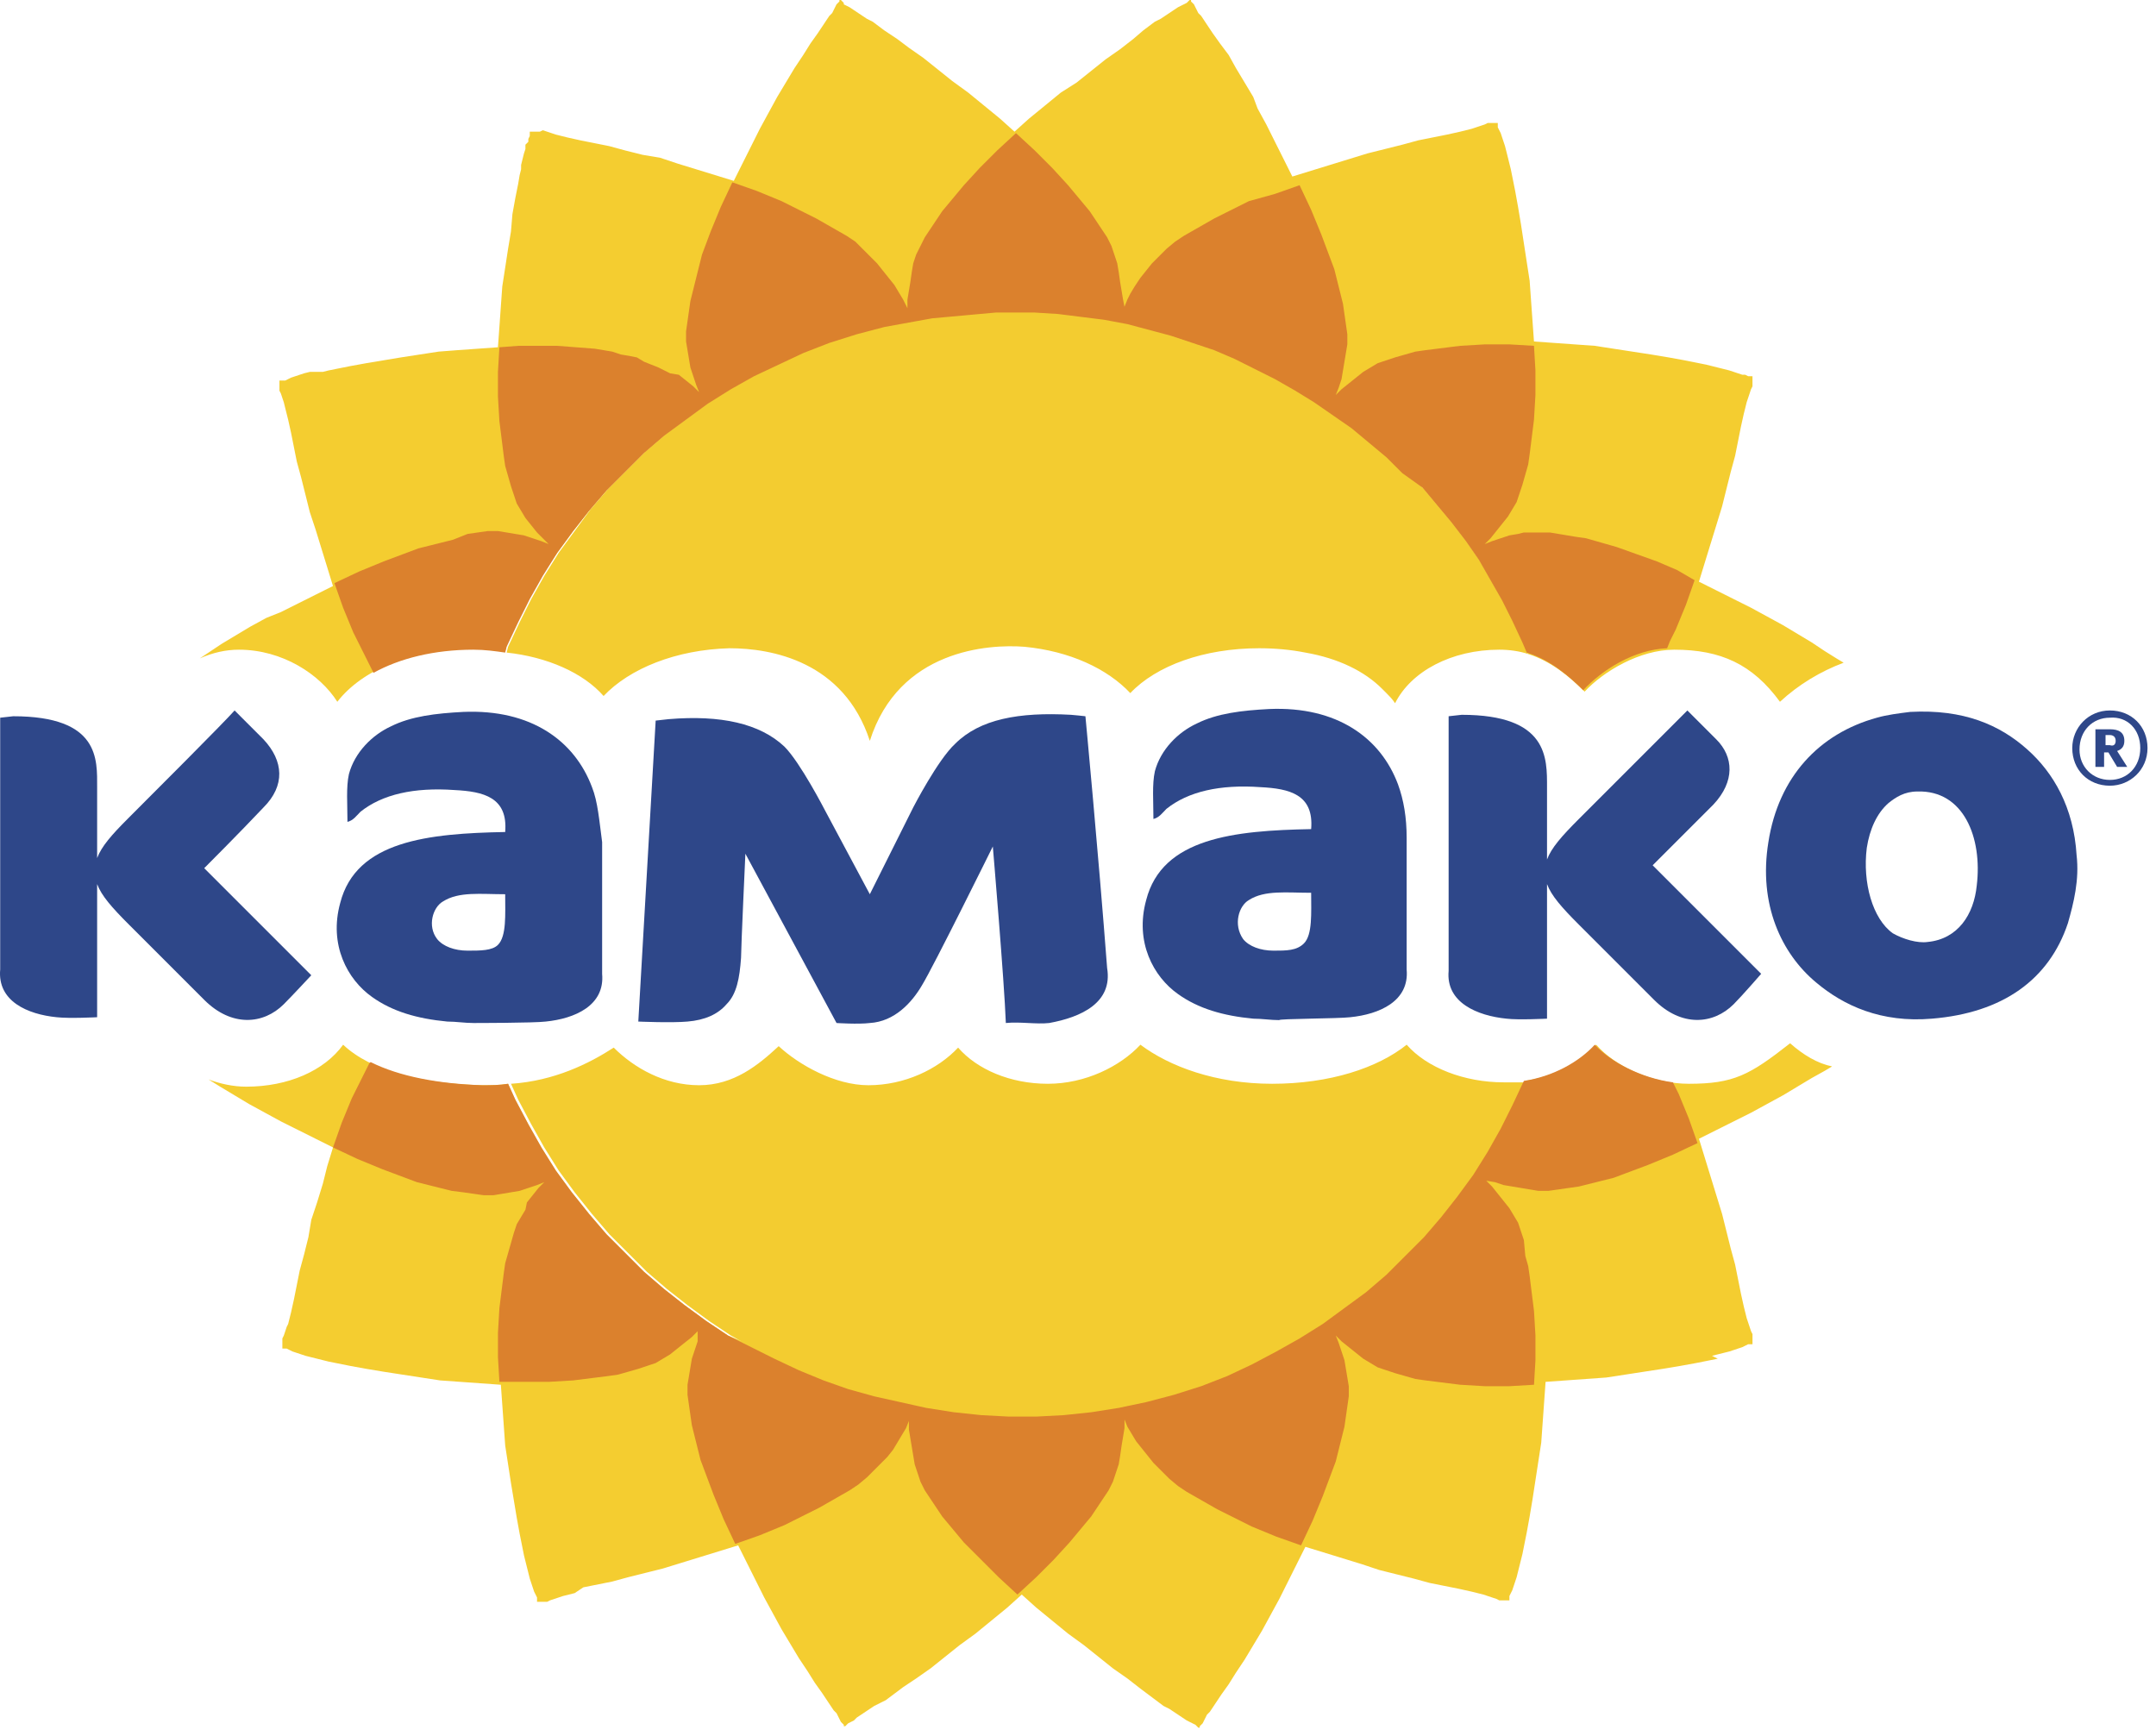 <svg width="149" height="120" viewBox="0 0 149 120" fill="none" xmlns="http://www.w3.org/2000/svg">
<path fill-rule="evenodd" clip-rule="evenodd" d="M16.512 44.9C19.512 44.9 22.113 46.6 23.312 48.5C25.012 46.3 28.512 44.8 32.712 44.8C33.513 44.8 34.212 44.9 34.913 45L35.013 44.6L35.812 42.9L36.612 41.3L37.513 39.7L38.513 38.2L39.612 36.7L40.712 35.3L41.913 33.9L43.212 32.6L44.513 31.3L45.913 30.1L47.413 29L48.913 27.9L50.513 26.9L52.112 26L53.812 25.2L55.513 24.4L57.312 23.7L59.212 23.1L61.112 22.6L62.212 22.4L63.312 22.2L64.412 22L65.513 21.8L66.612 21.7L67.713 21.6L68.812 21.5H69.912H71.513L73.112 21.6L74.713 21.8L76.312 22L77.912 22.3L79.412 22.7L80.912 23.1L82.412 23.6L83.912 24.1L85.312 24.7L86.713 25.4L88.112 26.1L89.513 26.9L90.812 27.7L92.112 28.6L93.412 29.6L94.612 30.6L95.812 31.6L96.912 32.7L98.312 33.7L99.312 34.9L100.312 36.1L101.312 37.4L102.312 38.7L103.113 40.1L103.912 41.5L104.613 42.9L105.312 44.4L105.613 45.2C107.213 45.7 108.512 46.8 109.512 47.8C110.812 46.4 113.312 44.9 115.713 44.9C118.912 44.9 121.112 45.9 123.012 48.5C124.312 47.3 125.813 46.4 127.413 45.8L126.913 45.5L126.113 45L125.212 44.4L124.212 43.8L123.212 43.2L122.113 42.6L121.012 42L119.812 41.4L118.613 40.8L117.413 40.2L117.812 38.9L118.212 37.6L118.613 36.3L119.012 35L119.312 33.8L119.613 32.6L119.913 31.5L120.113 30.5L120.312 29.5L120.512 28.6L120.613 28.2L120.712 27.8L120.812 27.5L120.913 27.2L121.012 26.9L121.113 26.7V26.5V26.3V26.2V26.1V26H121.012H120.913H120.812L120.613 25.9H120.413L120.113 25.8L119.812 25.7L119.512 25.6L119.113 25.5L118.712 25.4L118.312 25.3L117.913 25.2L117.413 25.1L116.413 24.9L115.312 24.7L114.113 24.5L112.812 24.3L111.512 24.1L110.213 23.9L108.812 23.8L107.412 23.7L106.012 23.6L105.912 22.2L105.812 20.8L105.713 19.4L105.512 18.1L105.312 16.8L105.113 15.5L104.912 14.3L104.713 13.2L104.512 12.2L104.412 11.7L104.312 11.3L104.213 10.9L104.113 10.5L104.012 10.1L103.912 9.8L103.812 9.5L103.713 9.2L103.613 9L103.512 8.8V8.7V8.6V8.5H103.412H103.312H103.213H103.012H102.812L102.613 8.6L102.312 8.7L102.012 8.8L101.713 8.9L101.312 9L100.912 9.1L100.012 9.3L99.013 9.5L98.013 9.7L96.912 10L95.713 10.3L94.513 10.6L93.213 11L91.912 11.4L90.612 11.8L89.312 12.2L88.713 11L88.112 9.8L87.513 8.6L86.912 7.5L86.612 6.7L86.013 5.7L85.412 4.7L84.912 3.8L84.312 3L83.812 2.3L83.612 2L83.412 1.7L83.213 1.4L83.013 1.1L82.812 0.9L82.713 0.7L82.612 0.5L82.513 0.3L82.412 0.2L82.312 0.1V0H82.213L82.112 0.1L82.013 0.2L81.812 0.3L81.612 0.4L81.412 0.5L81.112 0.7L80.812 0.9L80.513 1.1L80.213 1.3L79.812 1.5L79.412 1.8L79.013 2.1L78.312 2.7L77.412 3.4L76.412 4.1L75.412 4.9L74.412 5.7L73.312 6.4L72.213 7.3L71.112 8.2L70.112 9.1L69.112 8.2L68.013 7.3L66.912 6.4L65.812 5.6L64.812 4.8L63.812 4L62.812 3.3L62.013 2.7L61.112 2.1L60.712 1.8L60.312 1.5L59.913 1.3L59.612 1.1L59.312 0.9L59.013 0.7L58.712 0.5L58.513 0.4L58.312 0.3V0.2L58.212 0.1L58.112 0H58.013V0.1L57.913 0.2L57.812 0.3L57.712 0.5L57.612 0.7L57.513 0.9L57.312 1.1L57.112 1.4L56.913 1.7L56.712 2L56.513 2.3L56.013 3L55.513 3.8L54.913 4.7L54.312 5.7L53.712 6.7L53.112 7.8L52.513 8.9L51.913 10.1L51.312 11.3L50.712 12.5L49.413 12.1L48.112 11.7L46.812 11.3L45.612 10.9L44.413 10.7L43.212 10.4L42.112 10.1L41.112 9.9L40.112 9.7L39.212 9.5L38.812 9.4L38.413 9.3L38.112 9.2L37.812 9.1L37.513 9L37.312 9.1H37.112H36.913H36.812H36.712H36.612V9.2V9.3V9.4L36.513 9.6V9.8L36.312 10V10.3L36.212 10.6L36.112 11L36.013 11.4V11.7L35.913 12.1L35.812 12.7L35.612 13.7L35.413 14.8L35.312 16L35.112 17.2L34.913 18.5L34.712 19.8L34.612 21.2L34.513 22.6L34.413 24L33.013 24.1L31.613 24.2L30.312 24.3L29.012 24.5L27.712 24.7L26.512 24.9L25.312 25.1L24.212 25.3L23.212 25.5L22.712 25.6L22.312 25.7H21.812H21.413L21.012 25.8L20.712 25.9L20.413 26L20.113 26.1L19.913 26.2L19.712 26.3H19.512H19.413H19.312V26.4V26.5V26.6V26.8V27L19.413 27.2L19.512 27.5L19.613 27.8L19.712 28.2L19.812 28.6L19.913 29L20.113 29.9L20.312 30.9L20.512 31.9L20.812 33L21.113 34.2L21.413 35.4L21.812 36.6L22.212 37.9L22.613 39.2L23.012 40.5L21.812 41.1L20.613 41.7L19.413 42.3L18.413 42.7L17.312 43.3L16.312 43.9L15.312 44.5L14.412 45.1L13.812 45.5C14.713 45.1 15.613 44.9 16.512 44.9Z" fill="#F4CD30"/>
<path fill-rule="evenodd" clip-rule="evenodd" d="M123.714 72.1C120.914 74.3 119.814 74.9 116.714 74.9C114.214 74.9 111.614 73.7 110.314 72.2C109.214 73.4 107.414 74.4 105.414 74.7L104.614 76.3L103.814 77.9L102.914 79.5L101.914 81L100.814 82.5L99.714 83.9L98.514 85.3L97.214 86.6L95.914 87.9L94.514 89.1L93.014 90.2L91.514 91.3L89.914 92.3L88.314 93.2L86.614 94.1L84.914 94.9L83.114 95.6L81.214 96.2L79.314 96.7L77.414 97.1L75.514 97.4L73.614 97.6L71.714 97.7H69.814L67.914 97.6L66.014 97.4L64.114 97.1L62.314 96.8L60.514 96.4L58.714 95.9L57.014 95.3L55.314 94.6L53.614 93.8L52.014 93L50.314 92.3L48.814 91.3L47.314 90.2L45.914 89.1L44.514 87.9L43.214 86.6L41.914 85.3L40.714 83.9L39.514 82.4L38.414 80.9L37.414 79.3L36.514 77.7L35.614 76L35.114 74.9C34.514 75 33.914 75 33.314 75C29.114 74.9 25.614 74 23.714 72.2C22.414 74 19.914 75.1 17.014 75.1C16.114 75.1 15.214 74.9 14.414 74.6L15.214 75.1L16.214 75.7L17.214 76.3L18.314 76.9L19.414 77.5L20.614 78.1L21.814 78.7L23.014 79.3L22.614 80.6L22.314 81.8L21.914 83.1L21.514 84.3L21.314 85.5L21.014 86.7L20.714 87.8L20.514 88.8L20.314 89.8L20.114 90.7L20.014 91.1L19.914 91.5L19.814 91.7L19.714 92L19.614 92.3L19.514 92.5V92.7V92.9V93V93.1V93.2H19.614H19.714H19.814L20.014 93.3L20.214 93.4L20.514 93.5L20.814 93.6L21.114 93.7L21.514 93.8L21.914 93.9L22.314 94L22.714 94.1L23.214 94.2L24.214 94.4L25.314 94.6L26.514 94.8L27.814 95L29.114 95.2L30.414 95.4L31.814 95.5L33.214 95.6L34.614 95.7L34.714 97.1L34.814 98.5L34.914 99.9L35.114 101.2L35.314 102.5L35.514 103.7L35.714 104.9L35.914 106L36.114 107L36.214 107.5L36.314 107.9L36.414 108.3L36.514 108.7L36.614 109.1L36.714 109.4L36.814 109.7L36.914 110L37.014 110.2L37.114 110.4V110.5V110.6V110.7H37.214H37.314H37.414H37.614H37.814L38.014 110.6L38.314 110.5L38.614 110.4L38.914 110.3L39.314 110.2L39.714 110.1L40.314 109.7L41.314 109.5L42.314 109.3L43.414 109L44.614 108.7L45.814 108.4L47.114 108L48.414 107.6L49.714 107.2L51.014 106.8L51.614 108L52.214 109.2L52.814 110.4L53.414 111.5L54.014 112.6L54.614 113.6L55.214 114.6L55.814 115.5L56.314 116.3L56.814 117L57.014 117.3L57.214 117.6L57.414 117.9L57.614 118.2L57.814 118.4L57.914 118.6L58.014 118.8L58.114 119L58.214 119.1L58.314 119.2V119.3H58.414L58.514 119.2L58.614 119.1L58.814 119L59.014 118.9L59.214 118.7L59.514 118.5L59.814 118.3L60.114 118.1L60.414 117.9L60.814 117.7L61.214 117.5L61.614 117.2L62.414 116.6L63.314 116L64.314 115.3L65.314 114.5L66.314 113.7L67.414 112.9L68.514 112L69.614 111.1L70.614 110.2L71.614 111.1L72.714 112L73.814 112.9L74.914 113.7L75.914 114.5L76.914 115.3L77.914 116L78.814 116.7L79.614 117.3L80.014 117.6L80.414 117.9L80.814 118.1L81.114 118.3L81.414 118.5L81.714 118.7L82.014 118.9L82.214 119L82.414 119.1L82.614 119.2L82.714 119.3L82.814 119.4H82.914V119.3L83.014 119.2L83.114 119.1L83.214 118.9L83.314 118.7L83.414 118.5L83.614 118.3L83.814 118L84.014 117.7L84.214 117.4L84.414 117.1L84.914 116.4L85.414 115.6L86.014 114.7L86.614 113.7L87.214 112.7L87.814 111.6L88.414 110.5L89.014 109.3L89.614 108.1L90.214 106.9L91.514 107.3L92.814 107.7L94.114 108.1L95.314 108.5L96.514 108.8L97.714 109.1L98.814 109.4L99.814 109.6L100.814 109.8L101.714 110L102.114 110.1L102.514 110.2L102.814 110.3L103.114 110.4L103.414 110.5L103.614 110.6H103.814H104.014H104.114H104.214H104.314V110.5V110.4V110.3L104.414 110.1L104.514 109.9L104.614 109.6L104.714 109.3L104.814 109L104.914 108.6L105.014 108.2L105.114 107.8L105.214 107.4L105.314 106.9L105.514 105.9L105.714 104.8L105.914 103.6L106.114 102.3L106.314 101L106.514 99.7L106.614 98.3L106.714 96.9L106.814 95.5L108.214 95.4L109.614 95.3L111.014 95.2L112.314 95L113.614 94.8L114.914 94.6L116.114 94.4L117.214 94.2L118.214 94L118.714 93.9L118.314 93.7L118.714 93.6L119.114 93.5L119.514 93.4L119.814 93.3L120.114 93.2L120.414 93.1L120.614 93L120.814 92.9H120.914H121.014H121.114V92.8V92.7V92.6V92.4V92.2L121.014 92L120.914 91.7L120.814 91.4L120.714 91.1L120.614 90.7L120.514 90.3L120.314 89.4L120.114 88.4L119.914 87.4L119.614 86.3L119.314 85.1L119.014 83.9L118.614 82.6L118.214 81.3L117.814 80L117.414 78.7L118.614 78.1L119.814 77.5L121.014 76.9L122.114 76.3L123.214 75.7L124.214 75.1L125.214 74.5L126.114 74L126.614 73.7C125.614 73.5 124.614 72.9 123.714 72.1Z" fill="#F4CD30"/>
<path fill-rule="evenodd" clip-rule="evenodd" d="M41.714 48.1C43.514 46.2 46.714 44.9 50.414 44.8C53.314 44.8 58.314 45.7 60.114 51.2C62.114 44.9 68.314 44.5 70.814 44.7C73.914 45 76.514 46.2 78.114 47.9C79.914 46 83.214 44.8 87.014 44.8C88.114 44.8 89.214 44.9 90.214 45.1C92.514 45.5 94.314 46.4 95.514 47.6L95.614 47.7C95.714 47.8 95.714 47.8 95.814 47.9C96.014 48.1 96.214 48.3 96.414 48.6C97.514 46.4 100.314 44.9 103.614 44.9C104.314 44.9 105.014 45 105.614 45.2L105.314 44.5L104.614 43L103.914 41.6L103.114 40.2L102.314 38.8L101.414 37.5L100.414 36.2L99.414 35L98.414 33.8L97.314 32.7L96.214 31.6L95.014 30.6L93.814 29.6L92.514 28.7L91.214 27.8L89.914 27L88.514 26.2L87.114 25.5L85.714 24.8L84.314 24.2L82.814 23.7L81.314 23.2L79.814 22.8L78.314 22.4L76.714 22.1L75.014 21.7L73.414 21.5L71.814 21.4H70.214H69.114L68.014 21.5L66.914 21.6L65.714 21.7L64.614 21.8L63.514 22L62.414 22.2L61.314 22.4L59.314 23L57.414 23.6L55.614 24.3L53.914 25.1L52.214 25.9L50.614 26.8L49.014 27.8L47.514 28.9L46.014 30L44.614 31.2L43.314 32.5L42.014 33.8L40.814 35.2L39.714 36.7L38.614 38.2L37.614 39.8L36.714 41.4L35.914 43L35.114 44.7L35.014 45.1C37.814 45.4 40.314 46.5 41.714 48.1Z" fill="#F3CC30"/>
<path fill-rule="evenodd" clip-rule="evenodd" d="M103.914 74.8C101.214 74.8 98.615 73.8 97.215 72.2C95.215 73.8 91.915 74.9 87.915 74.9C84.014 74.9 80.814 73.7 78.814 72.2C77.415 73.7 75.014 74.9 72.415 74.9C69.814 74.9 67.514 73.9 66.215 72.4C64.814 73.9 62.514 75 60.014 75C57.715 75 55.215 73.6 53.815 72.3C52.414 73.6 50.715 75 48.315 75C45.914 75 43.815 73.8 42.414 72.4C40.715 73.5 38.315 74.7 35.315 74.9L35.815 76L36.715 77.7L37.614 79.3L38.614 80.9L39.715 82.4L40.914 83.9L42.114 85.3L43.414 86.6L44.715 87.9L46.114 89.1L47.514 90.2L49.014 91.3L50.514 92.3L52.114 93.2L53.715 94L55.414 94.8L57.114 95.5L58.815 96.1L60.614 96.6L62.414 97L64.215 97.4L66.115 97.7L68.014 97.9L69.915 98H71.814L73.715 97.9L75.615 97.7L77.514 97.4L79.415 97L81.314 96.5L83.215 95.9L85.014 95.2L86.715 94.4L88.415 93.5L90.014 92.6L91.615 91.6L93.115 90.5L94.615 89.4L96.014 88.2L97.314 86.9L98.615 85.6L99.814 84.2L100.914 82.8L102.014 81.3L103.014 79.7L103.914 78.1L104.714 76.5L105.514 74.8C104.914 74.8 104.414 74.8 103.914 74.8Z" fill="#F3CC30"/>
<path fill-rule="evenodd" clip-rule="evenodd" d="M115.913 39.4L114.513 38.8L113.113 38.3L111.713 37.8L110.313 37.4L109.613 37.2L108.913 37.1L108.313 37L107.713 36.9L107.113 36.8H106.513H105.713H105.313L104.913 36.9L104.313 37L103.713 37.2L103.113 37.4L102.613 37.6L103.013 37.2L103.413 36.7L103.813 36.2L104.213 35.7L104.513 35.2L104.813 34.7L105.013 34.1L105.213 33.5L105.413 32.8L105.613 32.1L105.713 31.4L105.813 30.6L105.913 29.8L106.013 29L106.113 27.3V25.6L106.013 23.9L104.313 23.8H102.613L100.913 23.9L100.113 24L99.313 24.1L98.513 24.2L97.813 24.3L97.113 24.5L96.413 24.7L95.813 24.9L95.213 25.1L94.713 25.4L94.213 25.7L93.713 26.1L93.213 26.5L92.713 26.9L92.313 27.3L92.513 26.8L92.713 26.2L92.813 25.6L92.913 25L93.013 24.4L93.113 23.8V23.1L93.013 22.4L92.913 21.7L92.813 21L92.613 20.2L92.413 19.4L92.213 18.6L91.913 17.8L91.613 17L91.313 16.2L90.613 14.5L89.813 12.8L88.113 13.4L86.313 13.9L85.513 14.3L84.713 14.7L83.913 15.1L83.213 15.5L82.513 15.9L81.813 16.3L81.213 16.7L80.613 17.2L80.113 17.7L79.613 18.2L79.213 18.7L78.813 19.2L78.413 19.8L78.113 20.3L77.913 20.7L77.713 21.2L77.613 20.7L77.513 20.1L77.413 19.5L77.313 18.8L77.213 18.2L77.013 17.6L76.813 17L76.513 16.4L76.113 15.8L75.713 15.2L75.313 14.6L74.813 14L74.313 13.4L73.813 12.8L72.713 11.6L71.513 10.4L70.213 9.2L68.913 10.4L67.713 11.6L66.613 12.8L66.113 13.4L65.613 14L65.113 14.6L64.713 15.2L64.313 15.8L63.913 16.4L63.613 17L63.313 17.6L63.113 18.2L63.013 18.8L62.913 19.5L62.813 20.1L62.713 20.7V21.3L62.413 20.7L62.113 20.2L61.813 19.7L61.413 19.2L61.013 18.7L60.613 18.2L60.113 17.7L59.613 17.2L59.113 16.7L58.513 16.3L57.813 15.9L57.113 15.5L56.413 15.1L55.613 14.7L54.813 14.3L54.013 13.9L52.313 13.2L50.613 12.6L49.813 14.3L49.113 16L48.813 16.8L48.513 17.6L48.313 18.4L48.113 19.2L47.913 20L47.713 20.8L47.613 21.5L47.513 22.2L47.413 22.9V23.6L47.513 24.2L47.613 24.8L47.713 25.4L47.913 26L48.113 26.6L48.313 27.1L47.913 26.7L47.413 26.3L46.913 25.9L46.313 25.8L45.913 25.6L45.513 25.4L45.013 25.2L44.513 25L44.013 24.7L43.513 24.6L42.913 24.5L42.313 24.3L41.113 24.1L39.813 24L38.513 23.9H37.113H35.813L34.513 24L34.413 25.7V27.4L34.513 29.1L34.613 29.9L34.713 30.7L34.813 31.5L34.913 32.2L35.113 32.9L35.313 33.6L35.513 34.2L35.713 34.8L36.013 35.3L36.313 35.8L36.713 36.3L37.113 36.8L37.513 37.2L37.913 37.6L37.413 37.4L36.813 37.2L36.213 37L35.613 36.9L35.013 36.8L34.413 36.7H33.713L33.013 36.8L32.313 36.9L31.313 37.3L30.513 37.5L29.713 37.7L28.913 37.9L28.113 38.2L27.313 38.5L26.513 38.8L24.813 39.5L23.113 40.3L23.713 42L24.413 43.7L24.813 44.5L25.213 45.3L25.613 46.1L25.813 46.5C27.613 45.5 30.013 44.9 32.713 44.9C33.513 44.9 34.213 45 34.913 45.1L35.013 44.7L35.813 43L36.613 41.4L37.513 39.8L38.513 38.2L39.613 36.7L40.713 35.3L41.913 33.9L43.213 32.6L44.513 31.3L45.913 30.1L47.413 29L48.913 27.9L50.513 26.9L52.113 26L53.813 25.2L55.513 24.4L57.313 23.7L59.213 23.1L61.113 22.6L62.213 22.4L63.313 22.2L64.413 22L65.513 21.9L66.613 21.8L67.713 21.7L68.813 21.6H69.913H71.513L73.113 21.7L74.713 21.9L76.313 22.1L77.913 22.4L79.413 22.8L80.913 23.2L82.413 23.7L83.913 24.2L85.313 24.8L86.713 25.5L88.113 26.2L89.513 27L90.813 27.8L92.113 28.7L93.413 29.6L94.613 30.6L95.813 31.6L96.913 32.7L98.313 33.7L99.313 34.9L100.313 36.1L101.313 37.4L102.213 38.7L103.013 40.1L103.813 41.5L104.513 42.9L105.213 44.4L105.513 45.1C107.113 45.6 108.413 46.7 109.413 47.7C110.713 46.3 112.913 44.9 115.213 44.8L115.413 44.3L115.813 43.5L116.513 41.8L117.113 40.1L115.913 39.4Z" fill="#DB812D"/>
<path fill-rule="evenodd" clip-rule="evenodd" d="M116.714 77.3L116.014 75.6L115.614 74.8C113.414 74.5 111.314 73.4 110.214 72.2C109.114 73.4 107.314 74.4 105.314 74.7L104.514 76.4L103.714 78L102.814 79.6L101.814 81.2L100.714 82.7L99.614 84.1L98.414 85.5L97.114 86.8L95.814 88.1L94.414 89.3L92.914 90.4L91.414 91.5L89.814 92.5L88.214 93.4L86.514 94.3L84.814 95.1L83.014 95.8L81.114 96.4L79.214 96.9L77.314 97.3L75.414 97.6L73.514 97.8L71.614 97.9H69.714L67.814 97.8L65.914 97.6L64.014 97.3L62.214 96.9L60.414 96.5L58.614 96L56.914 95.4L55.214 94.7L53.514 93.9L51.914 93.1L50.314 92.3L48.814 91.3L47.314 90.2L45.914 89.1L44.514 87.9L43.214 86.6L41.914 85.3L40.714 83.9L39.514 82.4L38.414 80.9L37.414 79.3L36.514 77.7L35.614 76L35.114 74.9C34.514 75 33.914 75 33.314 75C30.314 74.9 27.614 74.4 25.614 73.4L25.514 73.5L25.114 74.3L24.714 75.1L24.314 75.9L23.614 77.6L23.014 79.3L24.714 80.1L26.414 80.8L27.214 81.1L28.014 81.4L28.814 81.7L29.614 81.9L30.414 82.1L31.214 82.3L32.014 82.4L32.714 82.5L33.414 82.6H34.114L34.714 82.5L35.314 82.4L35.914 82.3L36.514 82.1L37.114 81.9L37.614 81.7L37.214 82.1L36.814 82.6L36.414 83.1L36.314 83.6L36.014 84.1L35.714 84.6L35.514 85.2L35.314 85.9L35.114 86.6L34.914 87.3L34.814 88L34.714 88.8L34.614 89.6L34.514 90.4L34.414 92.1V93.8L34.514 95.5H36.214H37.914L39.614 95.4L40.414 95.3L41.214 95.2L42.014 95.1L42.714 95L43.414 94.8L44.114 94.6L44.714 94.4L45.314 94.2L45.814 93.9L46.314 93.6L46.814 93.2L47.314 92.8L47.814 92.4L48.214 92V92.7L48.014 93.3L47.814 93.9L47.714 94.5L47.614 95.1L47.514 95.7V96.4L47.614 97.1L47.714 97.8L47.814 98.5L48.014 99.3L48.214 100.1L48.414 100.9L48.714 101.7L49.014 102.5L49.314 103.3L50.014 105L50.814 106.7L52.514 106.1L54.214 105.4L55.014 105L55.814 104.6L56.614 104.2L57.314 103.8L58.014 103.4L58.714 103L59.314 102.6L59.914 102.1L60.414 101.6L60.914 101.1L61.314 100.7L61.714 100.2L62.014 99.7L62.314 99.2L62.614 98.7L62.814 98.2V98.8L62.914 99.4L63.014 100L63.114 100.6L63.214 101.2L63.414 101.8L63.614 102.4L63.914 103L64.314 103.6L64.714 104.2L65.114 104.8L65.614 105.4L66.114 106L66.614 106.6L67.814 107.8L69.014 109L70.314 110.2L71.614 109L72.814 107.8L73.914 106.6L74.414 106L74.914 105.4L75.414 104.8L75.814 104.2L76.214 103.6L76.614 103L76.914 102.4L77.114 101.8L77.314 101.2L77.414 100.6L77.514 99.9L77.614 99.3L77.714 98.7V98.1L77.914 98.6L78.214 99.1L78.514 99.6L78.914 100.1L79.314 100.6L79.714 101.1L80.314 101.7L80.814 102.2L81.414 102.7L82.014 103.1L82.714 103.5L83.414 103.9L84.114 104.3L84.914 104.7L85.714 105.1L86.514 105.5L88.214 106.2L89.914 106.8L90.714 105.1L91.414 103.4L91.714 102.6L92.014 101.8L92.314 101L92.514 100.2L92.714 99.4L92.914 98.6L93.014 97.9L93.114 97.2L93.214 96.5V95.8L93.114 95.2L93.014 94.6L92.914 94L92.714 93.4L92.514 92.8L92.314 92.3L92.714 92.7L93.214 93.1L93.714 93.5L94.214 93.9L94.714 94.2L95.214 94.5L95.814 94.7L96.414 94.9L97.114 95.1L97.814 95.3L98.514 95.4L99.314 95.5L100.114 95.6L100.914 95.7L102.614 95.8H104.314L106.014 95.7L106.114 94V92.3L106.014 90.6L105.914 89.8L105.814 89L105.714 88.2L105.614 87.5L105.414 86.8L105.314 85.7L105.114 85.1L104.914 84.5L104.614 84L104.314 83.5L103.914 83L103.514 82.5L103.114 82L102.714 81.6L103.314 81.7L103.914 81.9L104.514 82L105.114 82.1L105.714 82.2L106.314 82.3H107.014L107.714 82.2L108.414 82.1L109.114 82L109.914 81.8L110.714 81.6L111.514 81.4L112.314 81.1L113.114 80.8L113.914 80.5L115.614 79.8L117.314 79L116.714 77.3Z" fill="#DB812D"/>
<path fill-rule="evenodd" clip-rule="evenodd" d="M76.513 66.9C75.913 59 75.013 49.5 75.013 49.5C75.013 49.5 74.113 49.4 74.013 49.4C70.413 49.2 67.713 49.7 66.013 51.4C64.813 52.5 63.113 55.8 63.113 55.8L60.113 61.8L57.013 56C57.013 56 55.313 52.7 54.213 51.6C52.513 50 49.813 49.4 46.213 49.7L45.313 49.8L44.113 70.6C44.113 70.6 46.413 70.7 47.513 70.6C48.713 70.5 49.613 70.1 50.213 69.4C50.913 68.7 51.113 67.6 51.213 66.2C51.213 65.5 51.513 59 51.513 59L57.813 70.7C57.813 70.7 59.313 70.8 60.113 70.7C61.813 70.6 63.013 69.3 63.713 68.1C64.513 66.8 68.613 58.5 68.613 58.5C68.613 58.5 69.413 67.9 69.513 70.7C70.513 70.6 71.613 70.8 72.513 70.7C74.713 70.3 76.913 69.3 76.513 66.9Z" fill="#2E4789"/>
<path fill-rule="evenodd" clip-rule="evenodd" d="M129.012 58.6C129.212 57.3 129.712 56.2 130.512 55.5C131.012 55.1 131.612 54.7 132.512 54.7C135.712 54.6 137.012 57.9 136.612 61.2C136.412 63.2 135.312 64.9 133.212 65.1C132.512 65.2 131.512 64.9 130.812 64.5C129.412 63.5 128.712 61 129.012 58.6ZM142.912 63.8C143.312 62.4 143.712 60.8 143.512 59.1C143.312 55.8 141.912 53.4 140.112 51.8C138.212 50.1 135.712 49 132.012 49.2C131.212 49.3 130.412 49.4 129.712 49.6C125.712 50.7 122.912 53.7 122.212 58.2C121.512 62.5 123.112 65.9 125.512 67.9C127.412 69.5 130.012 70.7 133.512 70.4C138.412 70 141.612 67.7 142.912 63.8Z" fill="#2E4789"/>
<path fill-rule="evenodd" clip-rule="evenodd" d="M30.613 62.3C31.713 61.6 33.213 61.8 34.913 61.8C34.913 63.2 35.013 64.7 34.413 65.3C34.013 65.7 33.213 65.7 32.313 65.7C31.413 65.7 30.613 65.4 30.213 64.9C29.513 64 29.913 62.7 30.613 62.3ZM40.913 54.4C39.713 51.2 36.713 49 32.013 49.2C30.113 49.3 28.413 49.5 27.013 50.2C25.713 50.8 24.513 52 24.113 53.5C23.913 54.4 24.013 55.6 24.013 56.8C24.413 56.7 24.613 56.4 24.913 56.1C26.413 54.9 28.613 54.4 31.413 54.6C33.413 54.7 35.113 55.1 34.913 57.5C29.613 57.6 24.613 58.1 23.513 62.4C22.713 65.3 24.013 67.7 25.713 68.9C27.113 69.9 28.813 70.4 30.913 70.6C31.513 70.6 32.113 70.7 32.713 70.7C32.713 70.7 36.913 70.7 37.713 70.6C39.713 70.4 41.813 69.5 41.613 67.3C41.613 64.5 41.613 62.5 41.613 61.1C41.613 61 41.613 60.9 41.613 60.8C41.613 60 41.613 59.3 41.613 58.6C41.613 58.3 41.613 58.2 41.613 58.2C41.413 56.7 41.313 55.4 40.913 54.4Z" fill="#2E4789"/>
<path fill-rule="evenodd" clip-rule="evenodd" d="M86.313 62.2C87.413 61.5 88.913 61.7 90.613 61.7C90.613 63.1 90.713 64.6 90.113 65.2C89.613 65.7 88.913 65.7 88.013 65.7C87.113 65.7 86.313 65.4 85.913 64.9C85.213 63.9 85.613 62.6 86.313 62.2ZM93.313 70.3C95.313 70.1 97.413 69.2 97.213 67C97.213 64.2 97.213 62.2 97.213 60.8C97.213 60.7 97.213 60.6 97.213 60.5C97.213 59.7 97.213 59 97.213 58.3C97.213 58 97.213 57.9 97.213 57.9C97.213 56.5 97.013 55.3 96.613 54.2C95.413 51 92.413 48.8 87.713 49C85.813 49.1 84.113 49.3 82.713 50C81.413 50.6 80.213 51.8 79.813 53.3C79.613 54.2 79.713 55.4 79.713 56.6C80.113 56.5 80.313 56.2 80.613 55.9C82.113 54.7 84.313 54.2 87.113 54.4C89.113 54.5 90.813 54.9 90.613 57.3C85.313 57.4 80.313 57.9 79.213 62.2C78.413 65.1 79.713 67.5 81.413 68.7C82.813 69.7 84.513 70.2 86.613 70.4C87.213 70.4 87.813 70.5 88.413 70.5C88.313 70.4 92.513 70.4 93.313 70.3Z" fill="#2E4789"/>
<path fill-rule="evenodd" clip-rule="evenodd" d="M18.213 55.8C16.613 57.5 14.113 60 14.113 60L21.513 67.4C21.513 67.4 20.213 68.8 19.613 69.4C18.213 70.8 16.013 71 14.113 69.1C12.213 67.2 8.913 63.9 8.913 63.9C7.713 62.7 7.013 61.9 6.713 61.1V70.3C6.713 70.3 4.813 70.4 3.913 70.3C1.913 70.1 -0.187 69.2 0.013 67C0.013 59.6 0.013 49.6 0.013 49.6L0.913 49.5C6.913 49.5 6.713 52.5 6.713 54.4C6.713 55 6.713 57 6.713 59.3C7.013 58.5 7.713 57.7 8.813 56.6C10.413 55 15.513 49.9 16.213 49.1C16.913 49.8 18.213 51.1 18.213 51.1C19.613 52.6 19.713 54.3 18.213 55.8Z" fill="#2E4789"/>
<path fill-rule="evenodd" clip-rule="evenodd" d="M118.414 55.6C116.714 57.3 114.214 59.8 114.214 59.8L121.714 67.3C121.714 67.3 120.414 68.8 119.814 69.4C118.414 70.8 116.214 71 114.314 69.1C112.414 67.2 109.114 63.9 109.114 63.9C107.914 62.7 107.214 61.9 106.914 61.1V70.4C106.914 70.4 104.914 70.5 104.114 70.4C102.114 70.2 99.914 69.3 100.114 67.1C100.114 59.6 100.114 49.5 100.114 49.5L101.014 49.4C107.014 49.4 106.914 52.4 106.914 54.4C106.914 55 106.914 57 106.914 59.4C107.214 58.6 107.914 57.8 109.114 56.6C110.714 55 115.814 49.9 116.614 49.1C117.314 49.8 118.614 51.1 118.614 51.1C119.814 52.3 119.914 54 118.414 55.6Z" fill="#2E4789"/>
<path fill-rule="evenodd" clip-rule="evenodd" d="M146.213 51.2C146.213 50.9 146.013 50.8 145.813 50.8H145.513V51.5H145.813C146.113 51.6 146.213 51.4 146.213 51.2ZM145.813 50.4C146.413 50.4 146.813 50.6 146.813 51.2C146.813 51.6 146.613 51.8 146.313 51.9L147.013 53H146.313L145.713 52H145.413V53H144.813V50.4H145.813ZM147.913 51.7C147.913 53 147.013 53.9 145.813 53.9C144.613 53.9 143.713 53 143.713 51.8C143.713 50.5 144.613 49.6 145.813 49.6C147.013 49.5 147.913 50.4 147.913 51.7ZM143.213 51.7C143.213 50.3 144.313 49.1 145.813 49.1C147.313 49.1 148.413 50.2 148.413 51.7C148.413 53.2 147.213 54.3 145.813 54.3C144.313 54.3 143.213 53.2 143.213 51.7Z" fill="#2E4789"/>
</svg>
